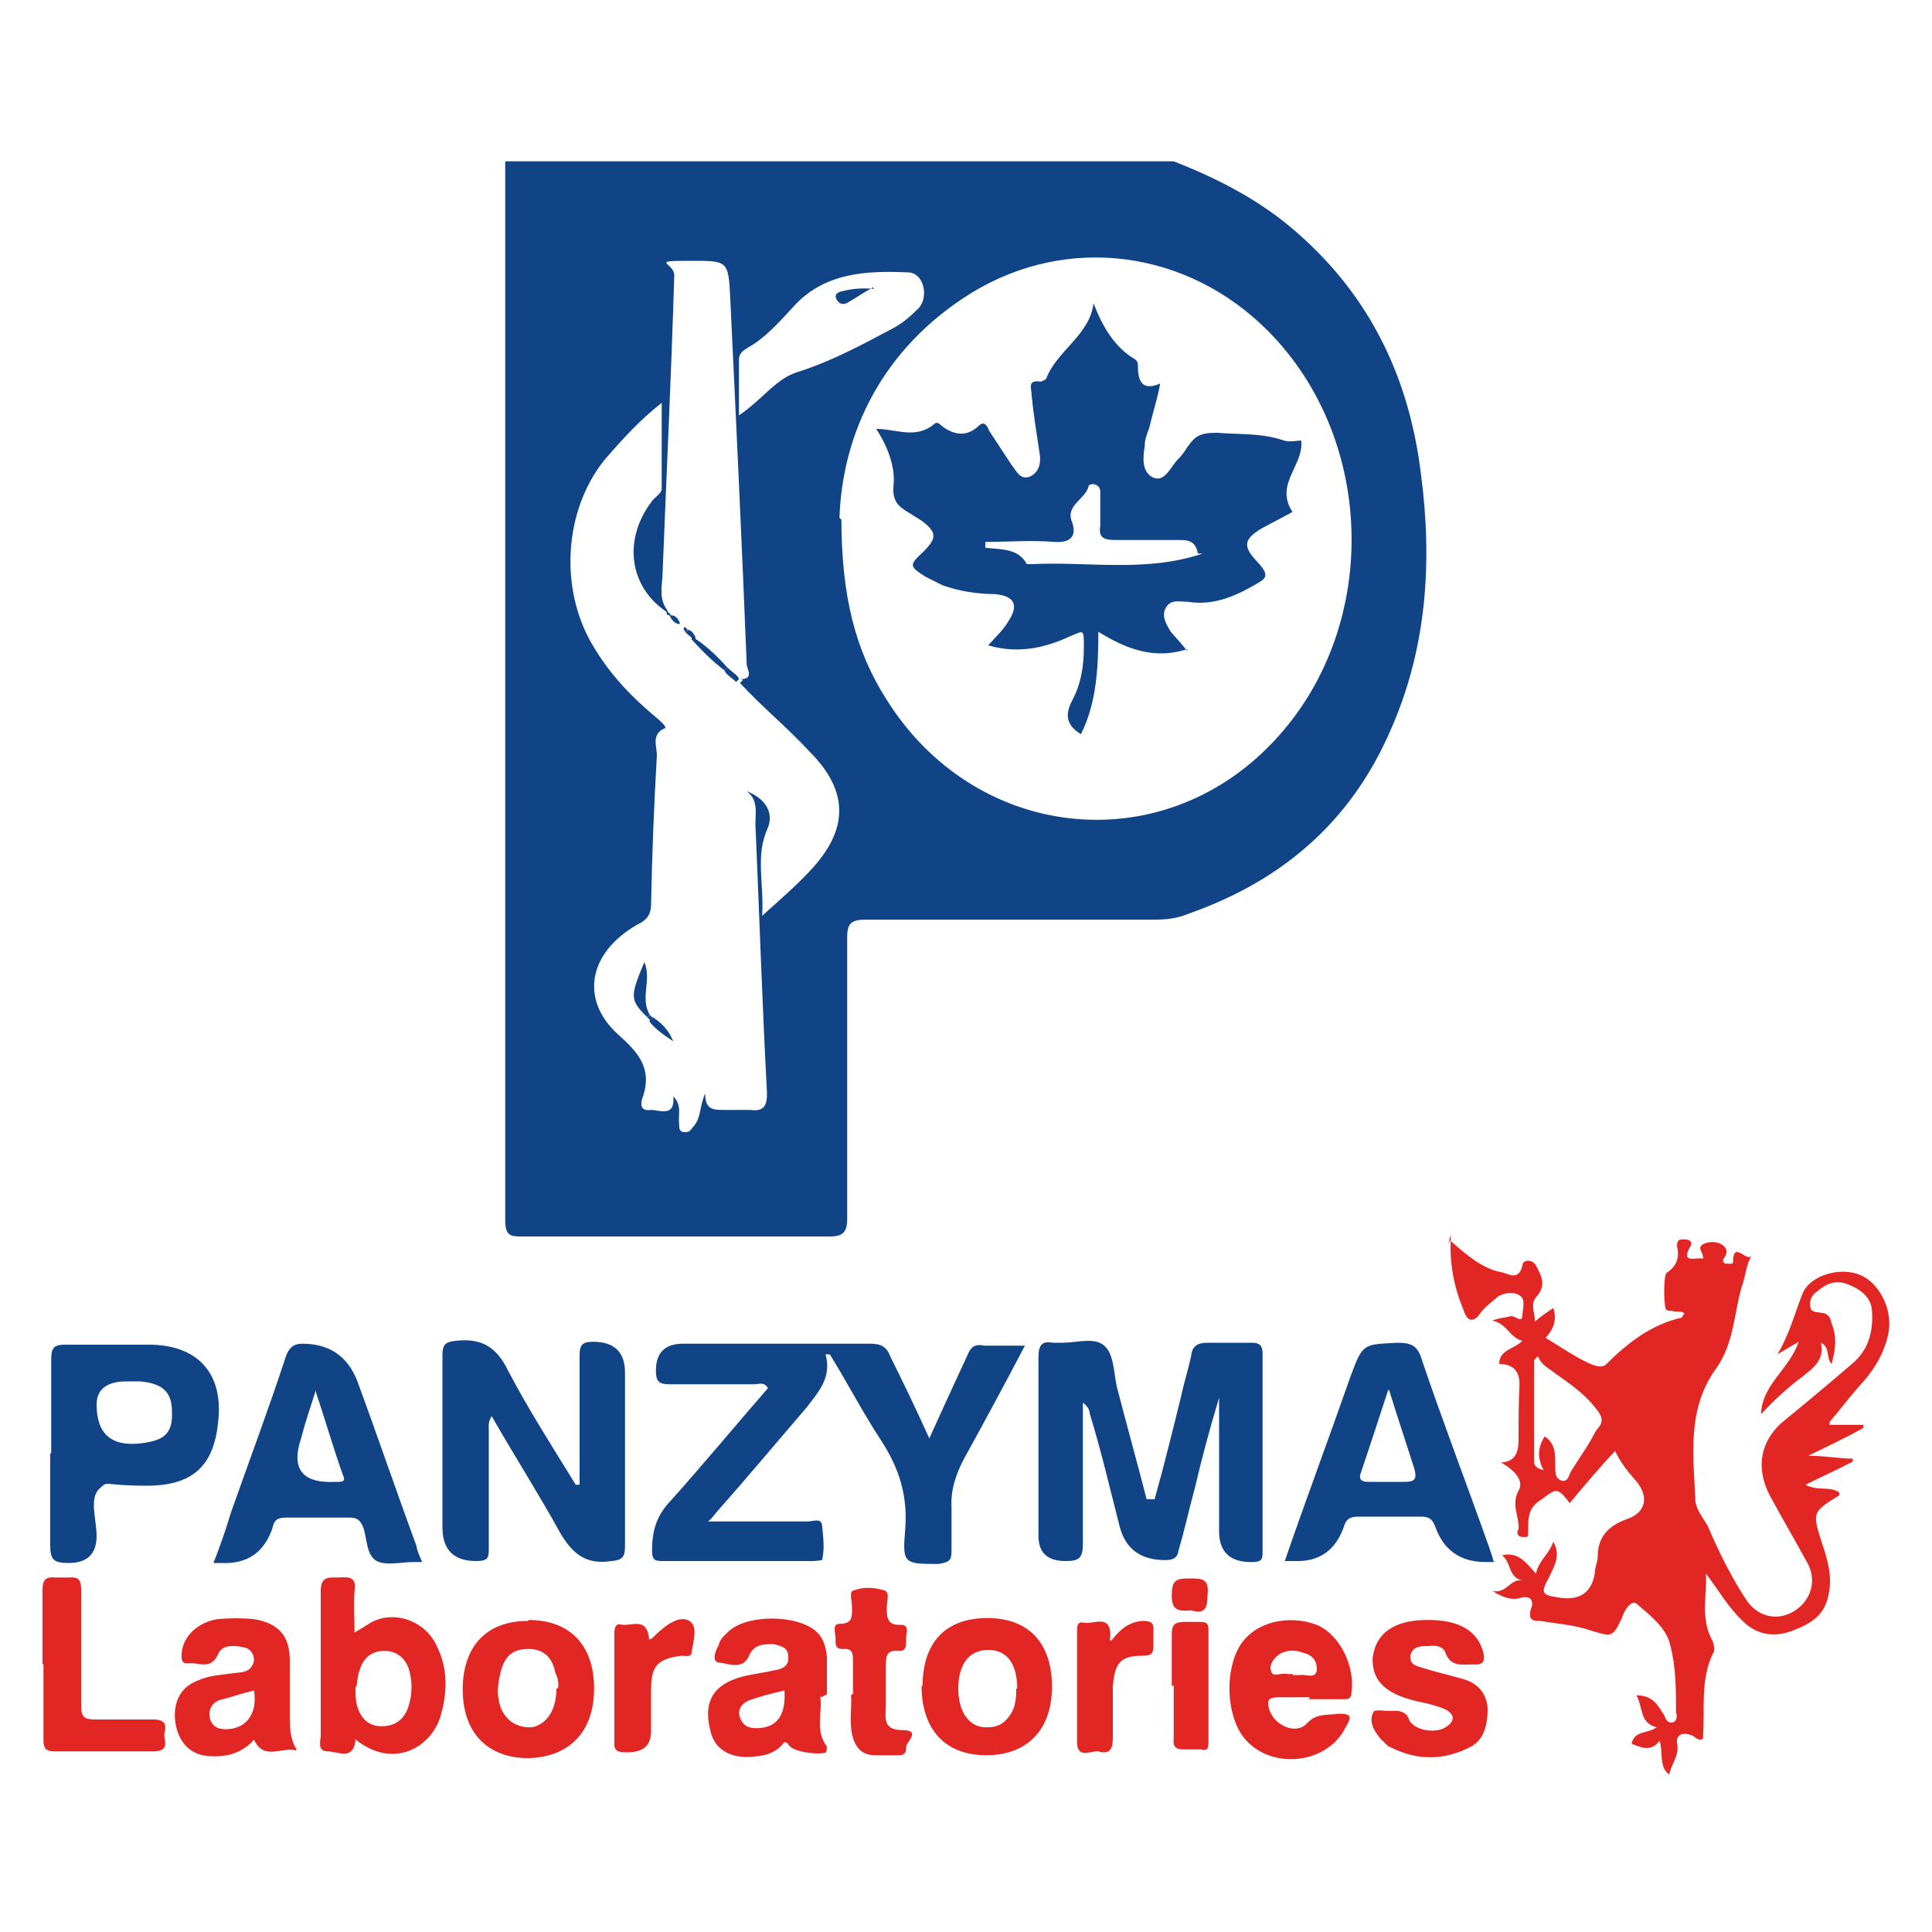 <svg xmlns="http://www.w3.org/2000/svg" viewBox="0 0 200 200"><defs><style>      .cls-1 {        fill: #104486;      }      .cls-2 {        fill: #e12623;      }    </style></defs><g><g id="Capa_1"><g><g><path class="cls-2" d="M150.1,128.4c1.7,1.5,3.3,2.9,5.3,3.3.7.1,1.8,1,2.2-.7,0-.6,1-.7,1.4,0,.6,1.1,1.1,2.1,0,3.3-.6.7-.1,1.7-.1,2.5.7-.6,1.3-1,1.9-1.4.4,1.3,0,2.2-.8,3.1,1.7,1,3.2,2.1,4.9,2.8.4.1.8.3,1.3,0,2.2-2.2,4.7-4.2,7.9-4.9,0,0,.1-.3.3-.4-.4-.4-.8-.1-1.3-.3-.3,0-.4,0-.6-.1-.3-.3-.3-3.5,0-3.8,1-.7,1.4-1.5,1.1-2.8,0-.7.3-.7.7-.7s1,.1.7.7c-1.1,1.9.6,1.1,1.3,1.3.1-.6-.7-1.1,0-1.5.6-.3,1.3-.3,1.9,0,.6.4.7.8.3,1.4-.3.3,0,.6.1.6.3,0,.8.1.8-.1,0-2.4,1.4,0,1.9-.7-.6,1.1-.6,2.2-1,3.2-.8,2.8-.8,5.8-2.6,8.4-3.1,4.2-2.4,9.1-2.2,13.6,0,1,.8,1.9,1.3,2.8,1.1,2.6,2.4,5.2,3.9,7.5,1.1,1.8,3.2,2.4,5,1.3,1.8-1.1,2.4-3.2,1.4-5-1.3-2.4-2.6-4.6-3.9-7-1.5-2.9-1-5.8,1.7-7.9,2.2-1.8,4.6-3.8,6.8-5.7,1.7-1.4,2.2-3.3,2.1-5.3,0-1.5-1.1-2.4-2.4-2.9-1.3-.6-2.4-.1-3.3.7-.6.4-.8,1-.7,1.5,0,.7.7.6,1.1.7.6,0,1,.4,1.1,1.1.6,1.4.4,2.8,0,4.2-.6-.7-.1-1.7-1.1-2.2.4,1.8-.8,2.6-1.9,3.5-1.5,1.1-2.9,2.4-4.3,3.9.1-3.1,2.9-4.6,3.9-7.5-1,.6-1.4.8-2.2,1.3,1.3-2.2,1.8-4.3,2.6-6.3.8-1.9,3.9-2.8,6-1.9s3.5,3.9,2.8,6.4c-.4,1.7-1.3,3.2-2.4,4.5-1.3,1.4-2.4,2.9-3.6,4.3v.3h3.5v.3c-1.7,1-3.5,1.8-5.7,2.9,1.8,0,3.2.3,4.6.3v.3c-1.5.8-3.1,1.5-4.9,2.4,1.3.7,2.5.1,3.5.8v.3c-2.8,1.7-2.8,1.8-1.8,4.9.6,1.8,1.1,3.5.7,5.3-.4,2.4-2.1,3.2-4,3.9-1.8.6-3.5.3-4.9-1.1-1.5-1.4-2.5-3.2-3.8-4.9.1,2.4-.6,4.7.7,7,.1.3.3,1,0,1.3-1.3,2.8-.8,5.7-1,8.5v.3c-.6.3-.8-.3-1.3-.4-.8-.3-1.5,0-1.4.8.3,1.3-.6,2.2-.8,3.3-1.1-.8-.6-2.2-1-3.5-.8,1.1-1.8.8-2.9.3.3-1.4,1.7-1,2.6-1.7-1.8-.4-1.4-2.1-2.1-3.3,1.7,0,2.2,1,2.9,2.1.1.3.3.8.8.7.4,0,.6-.6.4-1,0-2.4,0-4.7-.6-7-.4-1.8-2.1-3.1-3.5-4.3-.6-.4-1.3.8-1.5,1.5-1,2.1-1.1,1.9-3.2,1.3-1.7-.6-3.5-.7-5.2-1-.7,0-1.4,0-1-1.3.3-.7,0-1.4-1.1-1.1-.8.3-1.8,0-2.9-.7,1.5.3,1.8-1.3,3.1-1.1-1.5-.3-1.1-1.8-2.1-2.6,1.7-.4,2.5.8,3.5,1.9.3-1.4,1.3-1.9,1.8-3.3.8,1.4.1,2.5-.4,3.6-1,1.8-.8,1.9,1.1,2.2,2.1.3,3.3-.6,3.6-2.6,0-.6.3-1.1.3-1.7,0-1.9,1-3.1,2.9-3.8,2.2-.7,2.5-2.5.8-4.3-.7-.8-1.4-1.7-1.9-2.8-1.7,1.8-3.2,3.6-4.7,5.4-1.3-1.7-1.4-1.5-2.9-.4-1.3.8-1.4,1.7-1.4,2.9s0,1-.6,1-.6-.6-.4-.8c.1-1.3-.8-2.5,0-4,.6-1-.4-2.1-1.8-2.9,1.5-.1,1.8-1.1,1.8-2.4,0-1.9,0-3.8.1-5.7,0-1.4-.7-2.1-2.1-2.1,0-1.5,1.5-1.5,2.4-2.4-1.3-.3-1.5-1.7-3.1-2.1.8-.3,1.3-.3,1.7-.4.6-.3,1.3.8,1.4-.1,0-.7.4-1.7-.3-2.1-.6-.4-1.5-.3-2.2.1-.7.6-1.4,1.1-1.9,1.8-.8,1.1-1.4.6-1.7-.4-1-2.4-1.5-4.9-1.3-7.8l-.3,1ZM159.2,140.4c-.3.3-.4.4-.4.4v10.4c0,.6.3.8,1,1-.7-1.3-.6-2.4.1-3.5,1.1.7,1.1,1.8,1.1,2.9s0,1.4.7,1.7c.7.1.7-.7,1-1.1.8-1.3,1.7-2.5,2.4-3.9.4-.7,1.3-1.1.1-2.5-1.4-1.8-3.1-2.8-4.7-4-.6-.4-1-.7-1.3-1.4h0Z"></path><path class="cls-1" d="M85.4,140c.8,2.5-.6,4-1.9,5.7-3.1,3.6-6.1,7.2-9.2,10.7-.3.3-.4.6-1,1.1h10.3c.6,0,1.4-.4,1.5.4.1,1.1.3,2.4,0,3.6,0,0-.6.1-1,.1h-15.5c-.8,0-1.1-.1-1.1-1.1,0-1.9.4-3.5,1.8-5,3.5-3.9,6.8-7.9,10.2-11.8-.4-.7-1-.4-1.4-.4h-8.8c-1.1,0-1.4-.3-1.4-1.4q0-2.8,2.8-2.8h19.4c1.1,0,1.7.3,2.1,1.4,1.3,2.6,2.6,5.3,4,8.4,1.4-3.1,2.6-5.7,3.9-8.5.4-1,.8-1.3,1.8-1.1h4.2c-2.1,4-4.2,7.9-6.3,11.7-.8,1.5-1.4,3.2-1.3,5v4.6c0,1-.3,1.1-1.3,1.3-3.6,0-3.8,0-3.5-3.5s-.6-6.4-2.5-9.3c-1.9-2.9-3.5-6-5.3-8.9h-.7Z"></path><path class="cls-1" d="M119.5,155.3c1-3.6,1.9-7.2,2.8-10.9.3-1.4.7-2.6,1-4,.1-1,.6-1.4,1.7-1.4h4.6c.8,0,1.1.3,1.1,1.1v20.5c0,.7,0,1.1-1,1.1q-3.5.1-3.5-3.2v-13.8c-1,3.3-1.8,6.3-2.5,9.3-.6,2.2-1.1,4.5-1.7,6.5-.1.8-.6,1-1.4,1q-3.8,0-4.7-3.5c-1-3.9-1.9-7.8-3.1-11.7,0-.4-.3-.8-.7-1.1v14.6c0,1.5-.4,1.8-1.8,1.8q-2.8,0-2.8-2.6v-18.5c0-1.3.4-1.7,1.5-1.5h1c1.5,0,3.3-.6,4.3.3,1,.8,1,2.8,1.3,4.2,1,3.9,2.1,7.8,3.1,11.7h.8Z"></path><path class="cls-1" d="M60,153.7v-13.4c0-1.1.3-1.4,1.4-1.4q3.3,0,3.3,3.2v18c0,1.1-.3,1.4-1.4,1.5-2.6.4-4-.7-5.3-2.9-2.2-4-4.7-7.9-7.1-12.1-.4.6-.3,1.1-.3,1.5v12.1c0,1,0,1.4-1.3,1.4q-3.5,0-3.5-3.5v-17.8c0-1.1.3-1.4,1.4-1.5,2.6-.3,4.2.6,5.4,3.1,2.1,4,4.6,7.9,7,11.8h.3Z"></path><path class="cls-1" d="M5.3,150.4v-9.7c0-1.3.4-1.5,1.5-1.5h8.6c5,0,7.7,2.9,7.2,7.8-.4,4.7-2.6,6.8-7.4,6.8s-3.9-.6-4.9.3c-1.1,1-.3,3.2-.3,4.9q0,2.8-2.9,2.8c-1.5,0-1.9-.3-1.9-1.8,0-3.2,0-6.3,0-9.5ZM13.1,143c-2,0-3.1.8-3.1,2.4,0,3.1,1.6,4.4,4.7,4,2.4-.3,3.2-1.1,3.1-3.3,0-2.1-1.1-2.9-3.3-3.1h-1.5.1Z"></path><path class="cls-1" d="M154.6,161.7h-.8q-3.9,0-5.2-3.6c-.3-.8-.6-1.1-1.5-1.1h-6.5c-1,0-1.3.4-1.5,1.1q-1.3,3.6-5,3.5h-1.1c2.2-6.4,4.6-12.8,6.8-19.1,1.3-3.5,1.3-3.3,4.9-3.5,1.5,0,2.1.4,2.5,1.8,2.2,6.5,4.7,13,7,19.5.1.4.3.8.4,1.3h.1ZM143.7,143.9c-1,3.1-1.9,5.8-2.8,8.5-.3.7,0,1,.7,1h3.8c1.1,0,1.3-.3,1-1.4-.8-2.5-1.7-5.2-2.6-8.1Z"></path><path class="cls-1" d="M43.6,161.7h-.7c-1.4,0-2.9.4-3.9-.1-1.1-.6-1-2.4-1.4-3.5-.3-.7-.6-1-1.4-1h-6.5c-.8,0-1.3.1-1.5,1.1q-1.3,3.8-5.3,3.6h-.8c.7-1.8,1.3-3.5,1.8-5.2,1.9-5.4,3.9-10.7,5.7-16.2.3-.8.7-1.3,1.7-1.3q4.2,0,5.7,3.9c2.1,5.7,4,11.3,6.1,17,.1.6.3,1,.6,1.7h0ZM32.7,143.9c-.6,1.9-1.1,3.3-1.5,4.9-1.1,3.2,0,4.8,3.6,4.6h.3c.6,0,.6-.3.4-.7-1-2.8-1.8-5.6-2.8-8.6h0Z"></path><path class="cls-2" d="M36.8,180.2c-.3,2.1-1.8,1.1-2.9,1.1s-.7-1.1-.7-1.7v-14.9c0-1.5.8-1.4,1.7-1.4s2.1-.3,1.8,1.4c-.1,1.4,0,2.8,0,4.3.7-.4,1.3-.8,1.8-1.1,2.2-1.1,5-.3,6.4,1.9,1.4,2.4,1.5,4.9.8,7.5-.8,3.5-5,6.1-9.1,2.6h.1ZM36.8,174.5c0,.7,0,1.3.1,1.8.3,1.4,1.1,2.4,2.6,2.4s2.4-.8,2.8-2.1.4-2.6,0-3.9c-.4-1.1-1.3-1.8-2.5-1.8s-2.1.6-2.5,1.8c-.3.7-.3,1.4-.4,1.9h-.1Z"></path><path class="cls-2" d="M84.9,175.6c.3,1.5-.6,3.5.7,5.2,0,.1,0,.4-.1.6-.6.3-3.3,0-3.8-.7-.4-.6-.6-.3-.8,0-.7.7-1.5,1-2.5,1.1-2.6.4-4.5-.6-4.9-2.8-.7-2.9.4-4.6,3.2-5.4,1.1-.3,2.2-.4,3.5-.7.7-.1,1.5-.4,1.4-1.4,0-1-.8-1.1-1.5-1.3-1.1,0-2.1,0-2.6,1.3-.7,1.4-2.1.7-3.1.6-.8-.1-.3-1.3,0-1.8.1-.6.6-1,1-1.4,1.9-1.8,7.1-1.8,9.1,0,.8.7,1,1.7,1.1,2.6v3.9l-.6.3ZM81.2,175c-1.3.3-2.5.6-3.6,1-.8.3-1.3,1-1,1.8.3.8.8,1.1,1.7,1.1,2.1,0,3.1-1.3,2.9-4h0Z"></path><path class="cls-2" d="M30.6,181.2c-1.4-.4-3.3,1.1-4.3-1.1-1.3,1.4-2.8,1.8-4.6,1.7-1.9-.1-3.1-1.3-3.5-3.2-.4-2.2.4-3.9,2.2-4.6,1.3-.6,2.5-.6,3.8-.8.8-.1,1.8,0,2.1-1.3,0-.6-.3-1.1-.8-1.3-1.1-.3-2.5-.4-2.9.6-.8,1.8-2.1.8-3.2,1-.7,0-.6-.6-.6-1,.1-1.8,1.7-3.3,3.8-3.6,1.3-.1,2.5-.1,3.6,0,2.6.4,3.8,1.7,3.8,4.3v5.7c0,1.1,0,2.4.7,3.5h0ZM26.3,175c-1.3.3-2.4.7-3.6,1-.8.3-1.1,1-1,1.7.1.8.7,1.3,1.5,1.3,2.1.1,3.5-1.4,3.1-4h0Z"></path><path class="cls-2" d="M135.6,175.7h-3.2c-1.1,0-1.3.3-1,1.3.6,1.7,2.8,2.6,3.9,1.4,1-1.1,2.1-.8,3.3-1,1.4,0,1.3.4.7,1.4-1.9,3.9-7.9,4.5-10.6,1-1.8-2.4-1.9-7-.3-9.5,1.5-2.4,5-3.2,7.9-2.1,2.4,1,4,4.3,3.6,7,0,.7-.4.7-.8.7h-3.6,0ZM133.8,173.4h.8c.6-.1,1.5.4,1.7-.4.1-1-.4-1.7-1.4-1.9-.7-.3-1.5-.3-2.2,0-.8.4-1.4,1.3-1.1,1.9.1.7,1.1.1,1.7.3h.7-.1Z"></path><path class="cls-2" d="M54.7,167.7c4.3,0,6.8,2.6,6.8,7.1s-2.6,7.1-6.8,7.2c-4.2,0-6.8-2.6-6.8-7.1s2.5-7.1,6.7-7.1h.1ZM57.8,174.6c0-.4,0-.8-.3-1.4-.3-1.5-1.1-2.5-2.8-2.5s-2.5.8-2.9,2.5-.3,2.4,0,3.5c.6,1.5,1.8,2.2,3.3,2.1,1.5-.3,2.5-1.8,2.5-4h.1Z"></path><path class="cls-2" d="M95.5,174.6c0-4.6,2.4-7.1,6.7-7.1s6.7,2.6,6.7,7.1-2.6,7.1-6.8,7.1-6.7-2.6-6.7-7.2h.1ZM105.3,174.8c0-2.5-1-3.9-2.8-4-2.1-.1-3.3,1.4-3.3,4s1.3,4.2,3.2,4c.7,0,1.3-.3,1.7-.7,1-1,1.1-2.1,1.1-3.3h.1Z"></path><path class="cls-2" d="M147.9,167.7c3.1,0,5,1.1,5.6,3.2.3,1,.1,1.5-1,1.4-1.1,0-2.4.3-2.9-1.3-.3-.6-1-.7-1.7-.6-.8,0-1.7,0-1.9,1-.1,1,.8,1.1,1.4,1.3,1.3.4,2.6.7,4,1.1,1.5.4,2.5,1.4,2.6,3.1,0,1.7-.4,3.3-1.9,4-2.6,1.3-5.3,1.4-8.1,0-.4-.1-.7-.6-1-.8-.7-.8-1.4-1.9-.8-2.9.1-.3,1.4,0,2.2-.1.8,0,1.3.3,1.5,1,.6,1.1,2.9,1.4,3.9.6,1-.7.6-1.4-.3-1.8-1-.4-1.9-.6-2.9-.8-3.3-.8-4.6-2.2-4.5-4.5.3-2.5,2.2-3.9,5.6-3.9h.1Z"></path><path class="cls-2" d="M4.4,172.3v-7.7c0-1,.3-1.4,1.3-1.3h1.4c1.1-.1,1.3.3,1.3,1.3v12c0,1.1.3,1.4,1.4,1.4h6.1c1.4,0,1.3.8,1.1,1.5,0,.7.6,1.8-1.1,1.8H5.6c-.8,0-1.1-.3-1.1-1.1v-7.9Z"></path><path class="cls-2" d="M88.3,175.2v-3.2c0-.8,0-1.4-1.1-1.3-.8,0-.7-.6-.7-1.1s-.4-1.5.4-1.5c1.4,0,1.3-.8,1.3-1.7s-.4-1.7.3-1.8c.8-.3,1.9-.3,2.9,0,.8.1.4,1.1.4,1.8s-.1,1.9,1.4,1.8c1,0,.6.8.6,1.4s.1,1.4-.8,1.3c-1.1-.1-1.3.4-1.3,1.4v4.3c0,1.1-.4,2.5,1.7,2.5s.3,1.3.4,1.8c0,.7-.3.8-.8.8h-2.4c-1.4,0-2.1-.8-2.4-2.2s0-2.9-.1-4l.3-.3Z"></path><path class="cls-2" d="M67.5,169.6c.4-.4.7-.7,1.1-1,.8-.7,2.1-1.4,2.9-.7.7.6.3,1.9.1,3.1,0,.6-.6.4-1,.4-2.5.3-3.2,1-3.2,3.5v4.3c0,1.5-.8,2.2-2.5,2.2-.6,0-1.3,0-1.3-.8v-11.6c0-.7.3-1,.8-.8,1.1.1,2.6-.8,2.8,1.5h.1Z"></path><path class="cls-2" d="M115,169.9c1-1.3,1.8-1.9,3.1-2.1.8,0,1.4,0,1.3,1v1.5c0,.8-.1,1.1-1.1,1.1-2.4,0-2.9.8-3.1,3.2v5.3c0,1.3-.4,1.7-1.5,1.4-.7-.1-2.1.8-2.2-.8v-11.7c0-.6.1-1,.8-.8,1.1.1,2.9-1,2.6,1.8h.1Z"></path><path class="cls-2" d="M121.3,174.5v-5.3c0-1,.3-1.3,1.3-1.3h1.7c.7,0,.8.3.8.8v11.6c0,.7-.1,1-.8.8h-1.8c-.8,0-1.1-.3-1-1.1v-5.8.3Z"></path><path class="cls-2" d="M123.4,166.7c-1.3.1-2.1.1-2.1-1.5s.4-1.8,1.8-1.8,2.1,0,1.9,1.8c0,1.4-.4,1.9-1.7,1.5Z"></path></g><g><path class="cls-1" d="M121.5,16.7c4.6,1.8,9.1,4.1,12.9,7.5,7.5,6.6,11.5,15,12.7,24.9,1.2,9.1.6,18.1-3.2,26.6-4.1,9.4-11.2,15.5-20.9,18.9-1.2.5-2.3.6-3.5.6h-29.8c-1.5,0-2,.3-2,1.8v29.2c0,1.4-.5,1.8-1.8,1.8h-31.8c-1.2,0-1.8,0-1.8-1.7V16.7h69.2ZM76.7,70.3c1.4,0,.6-1.1.6-1.5-.5-12.6-1.1-25.2-1.7-37.8-.2-4.1-.2-4-4.3-4s-1.5.2-1.5,1.5c-.3,10.1-.8,20.4-1.2,30.6,0,1.4-.5,2.8.5,4.1v.2c-4-2.6-4.6-7.5-1.7-11.4.3-.5,1.1-.9,1.1-1.4v-8.9c-2.3,1.8-4.1,3.8-6,6-4.1,5.2-4.6,13.2-1.2,19,1.8,3.1,4.1,5.5,6.9,7.8.3.3.9.8.6.9-1.4.6-.8,1.8-.8,2.8-.3,5.1-.5,10.3-.6,15.4,0,1.1-.5,1.7-1.4,2.1-5.1,2.9-6,7.8-2,11.4,2,1.8,3.5,3.4,2.6,6.3-.2.5-.6,1.7.8,1.5.9,0,2.5.8,2.3-1.4.9.9.5,1.8.6,2.8,0,.5,0,.9.6.9s.6-.3.9-.6c.8-.9.6-2.1,1.2-3.4,0,1.5.6,1.7,1.8,1.7h2.9c1.4.2,1.7-.5,1.7-1.7-.5-9.4-.8-18.7-1.2-27.9,0-1.2.3-2.5-.9-3.4,2,.8,2.9,2.3,2.1,4-1.2,2.8-.3,5.5-.5,8.9,2-1.8,3.5-3.1,4.9-4.6,4.1-4.3,4.1-8.3,0-12.4-2.3-2.5-4.9-4.6-7.2-7.1,0,0,.2-.2.3-.3l-.3-.2ZM87.1,53.7c0,8.1,1.5,13.7,4.6,18.6,9.1,14.7,28.4,16.9,40.1,4.5,11.1-11.7,10.7-31.2-.5-42.5-8.3-8.4-20.7-10.1-30.7-4-9.4,5.8-13.4,14.7-13.7,23.3l.2.2ZM76.5,43c2.5-1.7,3.8-3.8,6.1-4.5,3.5-1.1,6.8-2.9,10-4.6.9-.5,1.7-1.2,2.5-2,1.1-1.2.5-3.7-1.1-3.7-4.3-.2-8.8,0-12,3.7-1.4,1.5-2.8,3.1-4.6,4.1-.5.3-.9.6-.9,1.2,0,1.7,0,3.5,0,5.7Z"></path><path class="cls-1" d="M122.9,67.2c-3.4,1.1-6.3,0-9.2-1.8,0,3.8-.2,7.4-1.8,10.6-1.5-.9-1.7-2-.9-3.5.9-1.7,1.2-3.5,1.2-5.5s0-1.7-1.5-1.1c-2.6,1.2-5.4,1.8-8.4.9.8-.9,1.5-1.5,2.1-2.5,1.1-1.7.6-2.6-1.4-2.8-1.8,0-3.7-.3-5.4-.9-.6-.3-1.2-.6-1.8-.9-1.7-1.1-1.7-1.2-.2-2.6,1.4-1.4,1.4-2-.2-3.2-.3-.2-.5-.3-.8-.5-1.2-.8-2.3-1.1-2.1-3.2.2-1.8-.6-4-1.8-5.8,2.1,0,4.1,1.1,6-.5.3-.3.6,0,.8.2,1.2.9,2.5,1.2,3.8,0,.6-.6.9,0,1.1.5.8,1.2,1.5,2.3,2.3,3.5.5.6.9,1.7,2,1.2.9-.5,1.1-1.4.9-2.5-.3-2-.6-3.8-.8-5.8,0-.8-.5-1.7.9-1.5.2,0,.5-.2.6-.3,1.1-2.9,4.5-4.5,4.9-7.8.9,2.3,2.1,4.5,4.3,5.8.3.2.3.5.3.8,0,1.5.5,2.5,2.3,1.7-.3,1.7-.8,3.1-1.1,4.5-.2.6-.5,1.2-.5,2-.2,1.2-.3,2.6.8,3.2,1.2.6,1.8-.9,2.5-1.7.5-.5.8-.9,1.1-1.4.8-1.1,1.2-1.5,3.1-1.5,2.3.2,4.6,0,6.9.8.6.2,1.4,0,1.8,0,.3,2.6-2.8,4.5-.9,7.4-1.1.6-2.1,1.1-3.2,1.7-1.8,1.1-2,1.8-.5,3.4s.9,1.8-.3,2.5c-2.1,1.2-4.3,2.1-6.8,1.7-.9,0-1.8-.3-2.3.6-.5.8,0,1.7.5,2.5.5.6,1.1,1.2,1.7,2v.2ZM124,57.3c-.2-1.2-.9-1.4-1.8-1.4h-6.8c-1.2,0-1.7-.3-1.5-1.5v-3.5c0-.9-1.1-.9-1.2-.6-.3,1.4-2.5,2-1.7,3.8.5,1.5-.3,2.1-1.8,2-2.5-.2-4.9,0-7.2,0v.6c1.5.2,3.4,0,4.3,1.7h.5c5.8-.3,11.8.9,17.7-1.1h-.3Z"></path><path class="cls-1" d="M67,105.3c-1.8-1.8-1.8-2.1-.3-5.7.8,1.8-.5,3.8.6,5.5,0,0-.2,0-.3.2Z"></path><path class="cls-1" d="M71.8,66c1.4.9,2.5,2,3.5,3.1,0,0-.2.2-.3.3-1.2-.9-2.3-2-3.4-3.2v-.2h.2Z"></path><path class="cls-1" d="M67.6,105.3c.8.6,1.5,1.1,2.1,2.5-1.2-.8-2-1.4-2.5-2.1l.3-.3Z"></path><path class="cls-1" d="M75.3,69.1c.5.5,1.1.8,1.2,1.2,0,0-.2.2-.3.3-.5-.5-1.1-.8-1.2-1.2,0,0,.2-.2.3-.3Z"></path><path class="cls-1" d="M69.5,63.7c.5,0,.8.5.9.9-.6,0-.9-.5-1.1-.9h.2Z"></path><path class="cls-1" d="M71.8,66.2c-.3-.3-.6-.5-.9-.8,0,0,.2,0,.3-.2.3,0,.6.3.8.8v.2h-.2Z"></path><path class="cls-1" d="M70.9,65.4c0-.2-.3-.3,0-.5,0,0,.2.2.3.3,0,0-.2.2-.3.2Z"></path><path class="cls-1" d="M69.3,63.7q-.3,0-.3-.3v-.2l.5.5h-.2Z"></path><path class="cls-1" d="M67.3,105.6l-.3-.3s.2-.2.3-.2l.3.3s0,.2-.3.3v-.2Z"></path><path class="cls-1" d="M90.3,29.8c-1.1.6-1.8,1.1-2.5,1.5-.5.3-.9.2-1.2-.3-.3-.6.2-.8.8-.9.8-.2,1.7-.3,3.1-.2l-.2-.2Z"></path></g></g></g></g></svg>